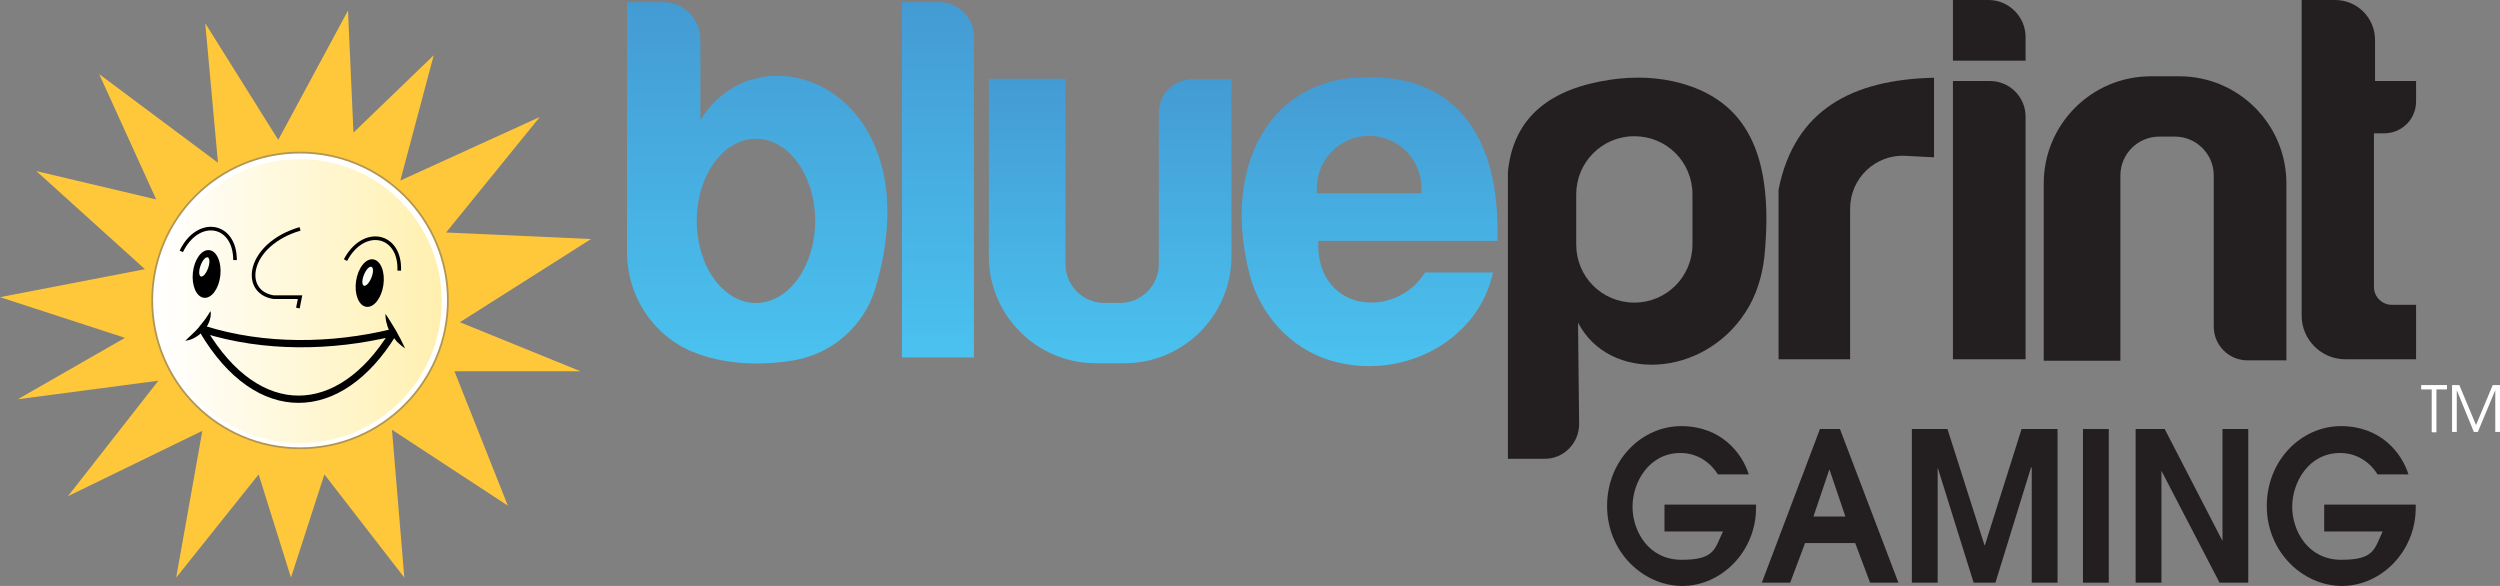 <?xml version="1.0" encoding="UTF-8"?>
<svg xmlns="http://www.w3.org/2000/svg" xmlns:xlink="http://www.w3.org/1999/xlink" id="Layer_2" version="1.1" viewBox="0 0 688.2 161.3">
  <rect x="0" y="0" width="688.2" height="161.3" fill="#808080" stroke="none"/>
  <defs>
    <style>
      .st0 {
        fill: #fbfff3;
      }

      .st1 {
        fill: url(#linear-gradient2);
      }

      .st2 {
        fill: url(#linear-gradient1);
      }

      .st3 {
        fill: url(#linear-gradient3);
      }

      .st4 {
        fill: url(#linear-gradient4);
      }

      .st5 {
        fill: #231f20;
      }

      .st6 {
        fill: #ffc73a;
      }

      .st7 {
        fill: url(#linear-gradient);
      }

      .st8 {
        stroke: #b19652;
        stroke-width: .5px;
      }

      .st8, .st9 {
        fill: #fff;
      }

      .st8, .st10, .st11 {
        stroke-miterlimit: 10;
      }

      .st10, .st11 {
        fill: none;
        stroke: #000;
      }

      .st11 {
        stroke-width: 2px;
      }
    </style>
    <linearGradient id="linear-gradient" x1="43.5" y1="9.1" x2="121.6" y2="9.1" gradientTransform="translate(0 92) scale(1 -1)" gradientUnits="userSpaceOnUse">
      <stop offset="0" stop-color="#fff"></stop>
      <stop offset="1" stop-color="#fff0af"></stop>
    </linearGradient>
    <linearGradient id="linear-gradient1" x1="208.5" y1="91.5" x2="208.5" y2="-8" gradientTransform="translate(0 92) scale(1 -1)" gradientUnits="userSpaceOnUse">
      <stop offset="0" stop-color="#449bd3"></stop>
      <stop offset="1" stop-color="#4ac2ef"></stop>
    </linearGradient>
    <linearGradient id="linear-gradient2" x1="258.2" y1="91.4" x2="258.2" y2="-6.3" gradientTransform="translate(0 92) scale(1 -1)" gradientUnits="userSpaceOnUse">
      <stop offset="0" stop-color="#449bd3"></stop>
      <stop offset="1" stop-color="#4ac2ef"></stop>
    </linearGradient>
    <linearGradient id="linear-gradient3" x1="305.6" y1="70.3" x2="305.6" y2="-8" gradientTransform="translate(0 92) scale(1 -1)" gradientUnits="userSpaceOnUse">
      <stop offset="0" stop-color="#449bd3"></stop>
      <stop offset="1" stop-color="#4ac2ef"></stop>
    </linearGradient>
    <linearGradient id="linear-gradient4" x1="377" y1="70.8" x2="377" y2="-8.7" gradientTransform="translate(0 92) scale(1 -1)" gradientUnits="userSpaceOnUse">
      <stop offset="0" stop-color="#449bd3"></stop>
      <stop offset="1" stop-color="#4ac2ef"></stop>
    </linearGradient>
  </defs>
  <polygon class="st6" points="107.9 118.3 139.8 139.2 125.1 102.2 159.8 102.2 126.6 88.7 162.7 65.8 122.8 64 148.6 32.2 110.2 49.7 119.4 15.2 97.3 36.5 95.8 2.9 76.6 38.5 56.5 6.4 60 44.8 27.3 20.4 43 54.9 10 47.1 39.9 74.1 0 81.8 34.4 93 4.9 109.9 43.6 104.8 18.7 136.6 55.7 118.6 48.5 159 71.2 130.6 80.1 159 89.3 130.6 111.3 159 107.9 118.3"></polygon>
  <circle class="st8" cx="82.6" cy="82.7" r="40.7"></circle>
  <circle class="st7" cx="82.5" cy="82.9" r="39.1"></circle>
  <path d="M58,85.8c.2,1.9-.7,3.9-2,5.3-.7.7-1.4,1.3-2.3,1.8-.8.5-1.8.8-2.7.9.7-.7,1.4-1.3,2-1.9.6-.6,1.3-1.2,1.8-1.9s1.1-1.3,1.6-2c.5-.7,1-1.5,1.5-2.3Z"></path>
  <path d="M106.1,86.4c.6.8,1,1.6,1.5,2.3l1.4,2.3c.4.8.9,1.6,1.3,2.4s.8,1.6,1.2,2.5c-.8-.5-1.5-1.2-2.2-1.8-.6-.7-1.2-1.5-1.7-2.3-.5-.8-.9-1.7-1.1-2.6-.3-.9-.4-1.9-.4-2.8Z"></path>
  <path class="st11" d="M108.1,91.9c-14.6,23.7-37.1,24.6-52.2-.9-.1-.2,0-.4.3-.3,16.5,5.2,35.2,4.9,51.7.9.2,0,.4.2.2.3Z"></path>
  <path class="st10" d="M64.7,71.6c0-10.2-10.2-11.9-14.8-2.4"></path>
  <ellipse cx="56.8" cy="75.4" rx="6.6" ry="3.8" transform="translate(-24.3 123.6) rotate(-83.7)"></ellipse>
  <ellipse class="st0" cx="56.2" cy="73.5" rx="2.8" ry="1.1" transform="translate(-32 101.3) rotate(-70.1)"></ellipse>
  <path class="st10" d="M109.9,74.5c.4-10.2-9.8-12.3-14.8-2.9"></path>
  <ellipse cx="101.8" cy="78" rx="6.6" ry="3.8" transform="translate(9.9 167.4) rotate(-81.7)"></ellipse>
  <ellipse class="st0" cx="101.3" cy="76" rx="2.8" ry="1.1" transform="translate(-7.2 141.5) rotate(-68)"></ellipse>
  <path class="st10" d="M82.6,63c-14.5,4.3-16.3,17.4-7.3,18.8h7.3l-.6,3"></path>
  <g>
    <path class="st5" d="M458.3,138.9h25.1v.9c0,12.1-9.6,21.5-20.3,21.5s-20.7-9.3-20.7-22,9.6-22,20.4-22,16.7,7.2,18.6,13.3h-8.5c-1.7-2.8-5.2-5.9-10.3-5.9-8.7,0-13.2,8.1-13.2,14.8s4.4,14.6,13.5,14.6,9.1-2.9,11.4-7.8h-16.1v-7.3Z"></path>
    <path class="st5" d="M500.9,118.1h5.6l16.1,42.3h-7.8l-4.1-10.9h-13.8l-4.1,10.9h-7.8l16-42.3ZM499.2,142.2h8.8l-4.4-13h0l-4.4,13Z"></path>
    <path class="st5" d="M526.2,118.1h9.9l10.2,32h.1l10.1-32h9.9v42.3h-7.1v-31.7h-.2l-9.8,31.7h-6l-9.9-31.7h0v31.7h-7.1v-42.3h0Z"></path>
    <path class="st5" d="M573.4,118.1h7.1v42.3h-7.1v-42.3Z"></path>
    <path class="st5" d="M587.8,118.1h8.1l15.9,30.8h0v-30.8h7.1v42.3h-7.9l-16-30.8h0v30.8h-7.1v-42.3h0Z"></path>
    <path class="st5" d="M639.9,138.9h25.1v.9c0,12.1-9.6,21.5-20.3,21.5s-20.7-9.3-20.7-22,9.6-22,20.4-22,16.7,7.2,18.6,13.3h-8.5c-1.7-2.8-5.2-5.9-10.3-5.9-8.7,0-13.2,8.1-13.2,14.8s4.4,14.6,13.5,14.6,9.1-2.9,11.4-7.8h-16.1v-7.3h0Z"></path>
  </g>
  <g>
    <path class="st9" d="M669.4,107.2h-2.9v-1.2h7.1v1.2h-2.9v11.8h-1.3v-11.8h0Z"></path>
    <path class="st9" d="M675,106h2l4.6,11,4.6-11h2v12.9h-1.3v-11.5h0l-4.8,11.5h-1.1l-4.7-11.5h0v11.5h-1.3v-12.9h0Z"></path>
  </g>
  <g>
    <path class="st2" d="M192.8,32.9V10.8c0-5.6-4.6-10.2-10.2-10.2h-10v68.8c0,12,7.1,23,18.2,27.5,8.1,3.3,17.9,3.9,27.7,2.3,10.7-1.8,19.4-9.6,22.5-19.9,16.1-54.4-31.4-73.1-48.1-46.4ZM208.1,83.4c-9,0-16.3-10.1-16.3-22.6s7.3-22.6,16.3-22.6,16.3,10.1,16.3,22.6c0,12.5-7.3,22.6-16.3,22.6Z"></path>
    <path class="st1" d="M268.1,98.4h-19.8V.6h10.3c5.2,0,9.5,4.2,9.5,9.5v88.3h0Z"></path>
    <path class="st3" d="M339,21.7v48.8c0,16.3-13.2,29.5-29.5,29.5h-7.8c-16.3,0-29.5-13.2-29.5-29.5V21.7h21.1v51c0,5.9,4.8,10.7,10.7,10.7h4.3c5.9,0,10.7-4.8,10.7-10.7V31.1c0-5.2,4.2-9.3,9.3-9.3h10.7Z"></path>
    <path class="st4" d="M412.2,66.3c.9-29.5-12.2-47.5-40.5-44.8-8.2.8-15.9,4.6-21.2,11-8.3,10.1-11,25.2-6.6,42.7,2.9,11.4,11.3,20.8,22.6,24.1,19,5.6,40.3-5,44.5-24.3h-18.7c-8.3,13.2-30.2,10.9-29.4-8.7h49.2ZM362.5,53.2v-1.4c0-7.9,6.4-14.4,14.4-14.4h0c7.9,0,14.4,6.4,14.4,14.4v1.4h-28.8Z"></path>
  </g>
  <g>
    <path class="st5" d="M629.4,99.3v-48.8c0-16.3-13.2-29.5-29.5-29.5h-7.8c-16.3,0-29.5,13.2-29.5,29.5v48.8h21.1v-51c0-5.9,4.8-10.7,10.7-10.7h4.3c5.9,0,10.7,4.8,10.7,10.7v41.6c0,5.2,4.2,9.3,9.3,9.3h10.7Z"></path>
    <path class="st5" d="M462.7,22.9c-6.2-1.7-12.7-1.9-19.1-1-16.8,2.4-27,10.3-28.5,25.4v79h10.1c5.3,0,9.5-4.3,9.5-9.6l-.3-27.9c8.5,16.5,34.5,15.3,46.2-3,2.9-4.5,4.5-9.8,5.1-15.1,2.9-29.2-5.7-43-23-47.8ZM465.9,67.3c0,8.8-7.1,16-16,16s-16-7.1-16-16v-13.8c0-8.8,7.1-16,16-16s16,7.1,16,16v13.8Z"></path>
    <path class="st5" d="M532.4,43.3v-21.9c-22.4.5-38.4,8.7-42.8,30.8v46.7h19.7v-41.5c0-8.3,7-15,15.3-14.5l7.7.4Z"></path>
    <path class="st5" d="M557.5,98.9h-19.9V22.3h10.2c5.4,0,9.8,4.4,9.8,9.8v66.8h0Z"></path>
    <path class="st5" d="M557.5,16.7h-19.9V0h9.8c5.6,0,10.2,4.6,10.2,10.2v6.5h0Z"></path>
    <path class="st5" d="M633.6,0v86.9c0,6.6,5.4,12,12,12h19.5v-15h-6.7c-2.7,0-4.9-2.2-4.9-4.9v-42.3h2.8c4.9,0,8.8-3.9,8.8-8.8v-5.6h-11.3v-11.3c0-6.1-4.9-11-11-11h-9.2Z"></path>
  </g>
</svg>
